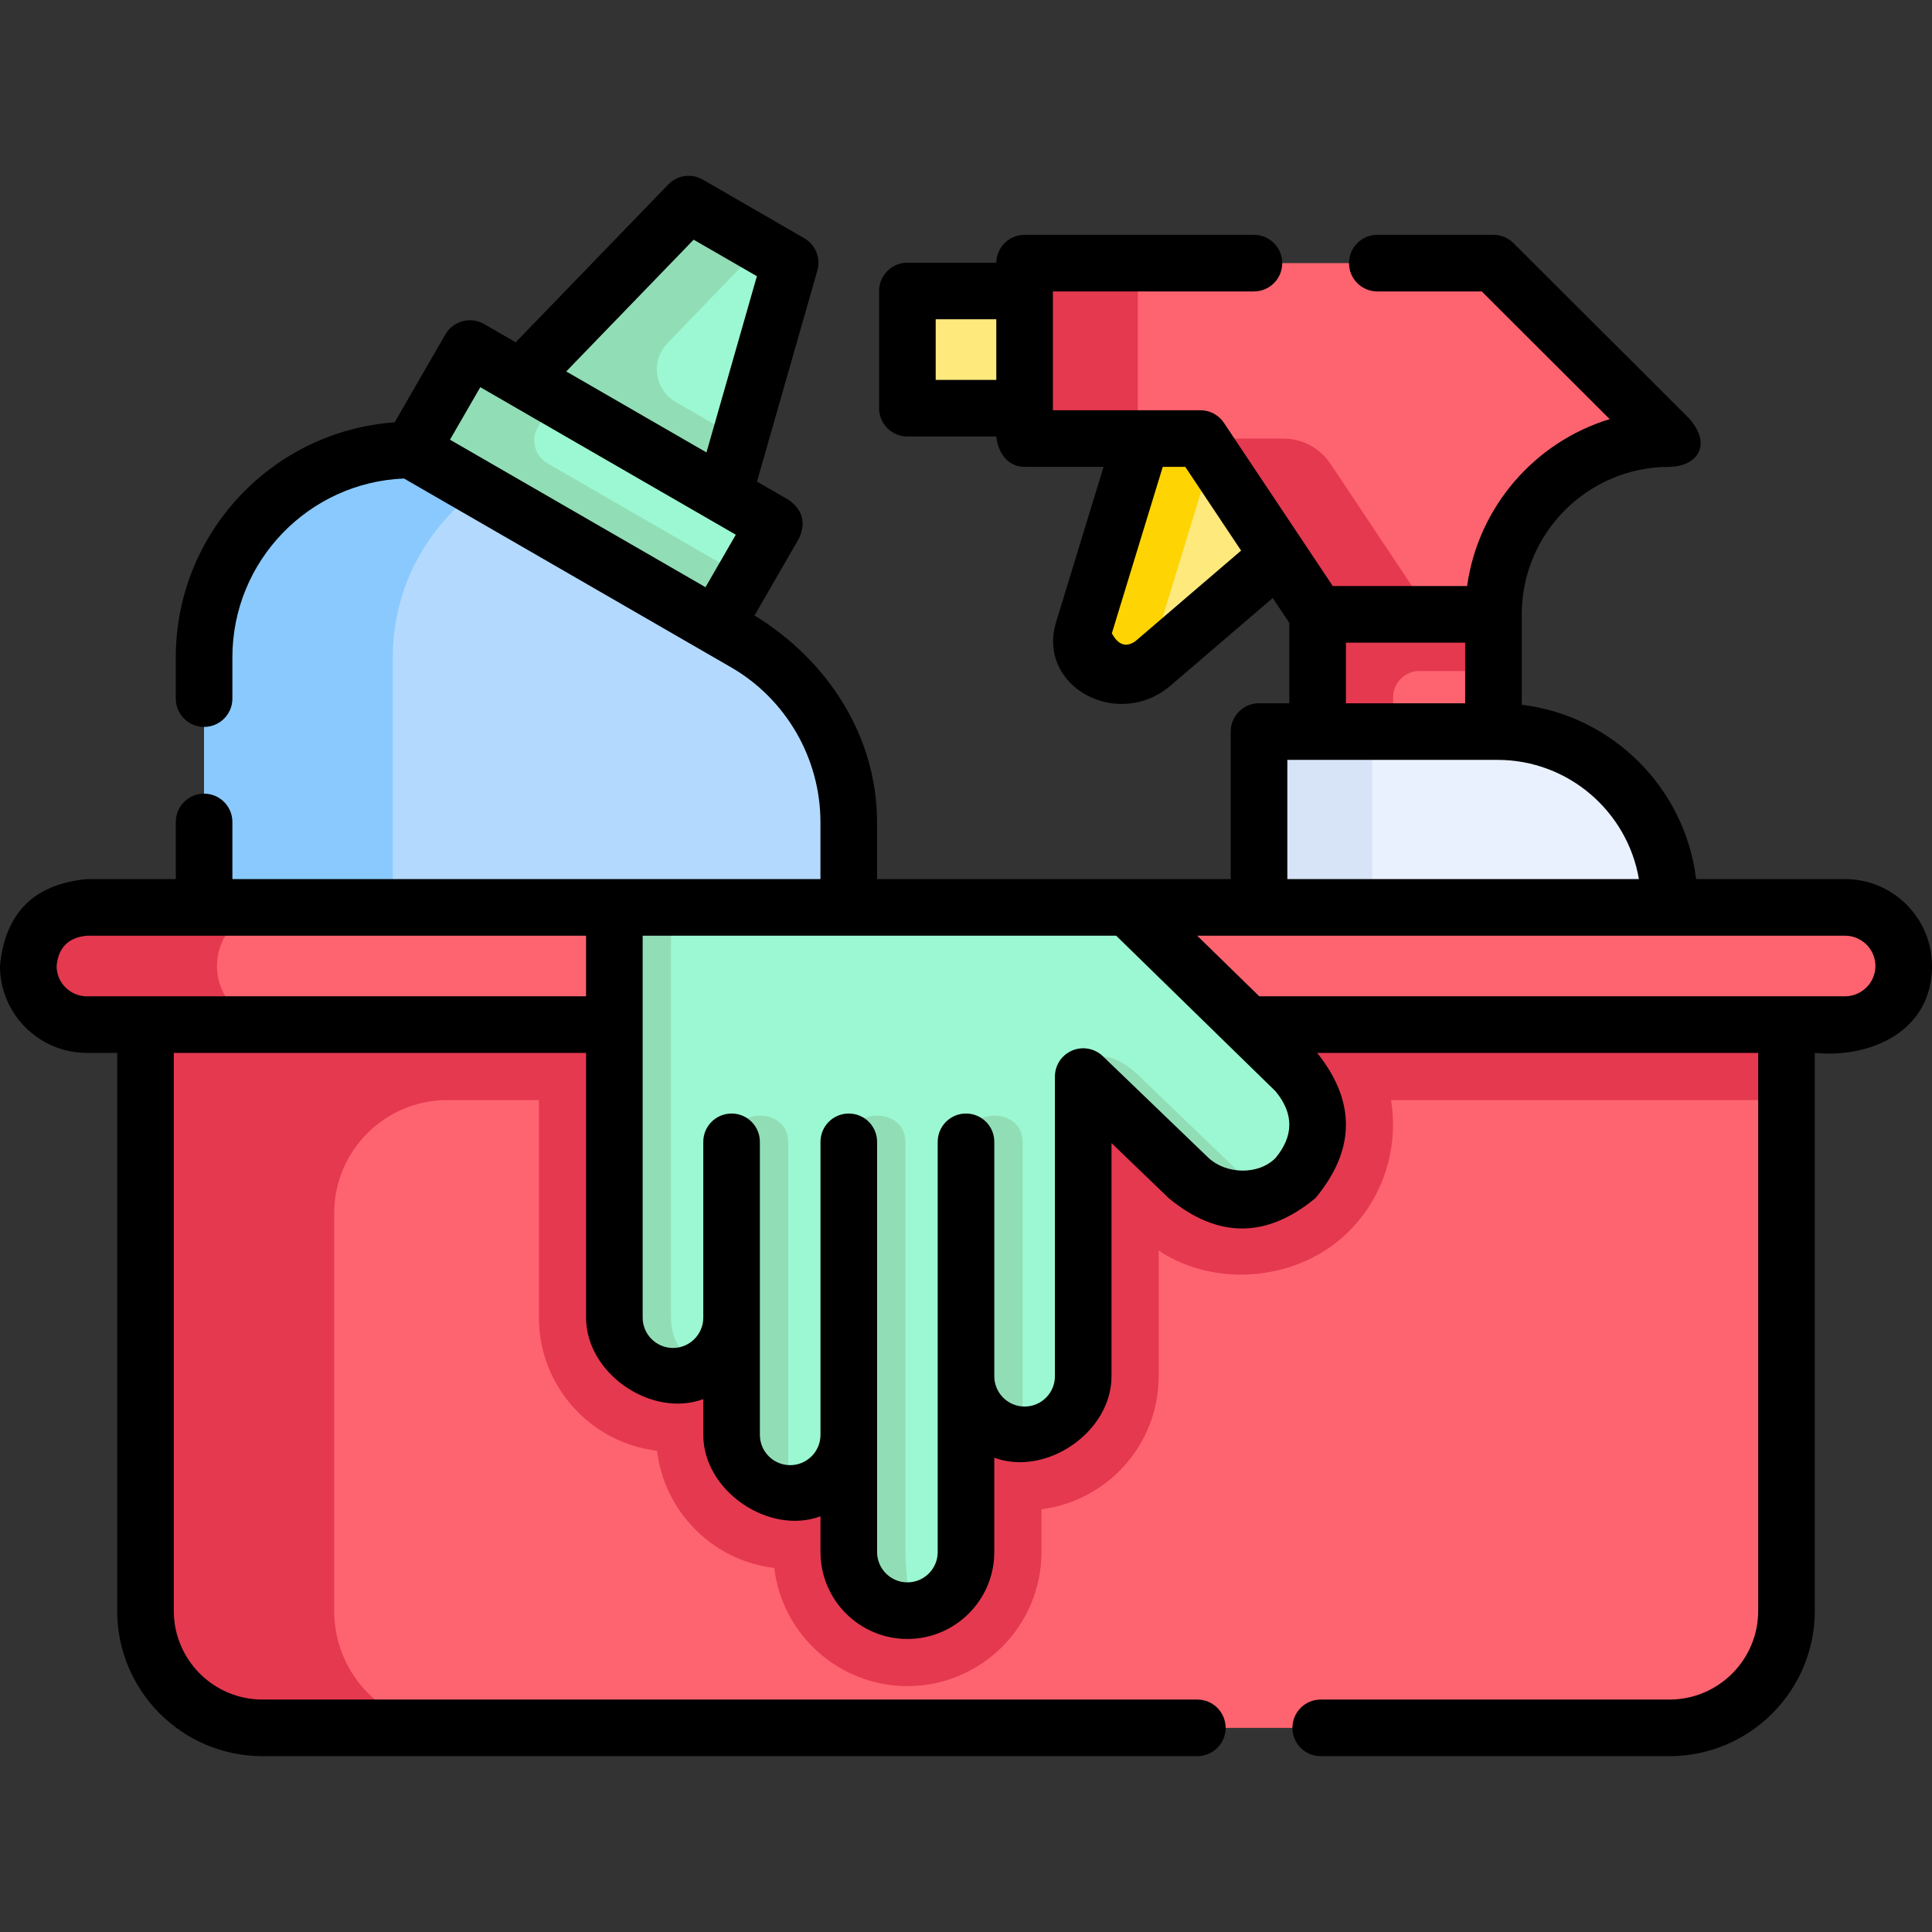 <svg id="Capa_1" enable-background="new 0 0 512 512" height="512" viewBox="0 0 512 512" width="512" xmlns="http://www.w3.org/2000/svg"><rect x="0" y="0" width="512" height="512" fill="#333333" stroke="none"/><g><path d="m473.436 271.533h-434.872v155.374c0 17.121 13.879 31 31 31h372.872c17.121 0 31-13.879 31-31z" fill="#fe646f"/><path d="m174.125 384.47c1.929 16.226 14.836 29.134 31.062 31.062 2.094 17.61 17.118 31.311 35.282 31.311 19.592 0 35.531-15.939 35.531-35.531v-11.342c17.491-2.204 31.062-17.172 31.062-35.251v-33.299c15.433 10.267 37.52 7.802 50.403-5.079 15.021-15.021 15.581-39.11 1.683-54.809h-216.335v77.656c0 18.165 13.702 33.189 31.312 35.282z" fill="#e53950"/><path d="m473.436 291.533v-20h-434.872v155.374c0 17.121 13.879 31 31 31h50c-17.121 0-31-13.879-31-31v-105.374c0-16.569 13.431-30 30-30z" fill="#e53950"/><path d="m488.967 271.533h-465.934c-8.578 0-15.531-6.954-15.531-15.531 0-8.578 6.954-15.531 15.531-15.531h465.934c8.578 0 15.531 6.954 15.531 15.531 0 8.577-6.953 15.531-15.531 15.531z" fill="#fe646f"/><path d="m57.502 256.002c0-8.578 6.954-15.531 15.531-15.531h-50c-8.578 0-15.531 6.953-15.531 15.531s6.954 15.531 15.531 15.531h50c-8.577 0-15.531-6.954-15.531-15.531z" fill="#e53950"/><path d="m343.323 283.886-44.469-43.415h-136.04v108.718c0 8.578 6.953 15.531 15.531 15.531s15.531-6.953 15.531-15.531v-15.531 46.593c0 8.578 6.953 15.531 15.531 15.531s15.531-6.953 15.531-15.531v-15.531 46.593c0 8.578 6.953 15.531 15.531 15.531s15.531-6.954 15.531-15.531v-62.125 15.531c0 8.578 6.953 15.531 15.531 15.531s15.531-6.953 15.531-15.531v-79.413l27.947 26.893c7.818 7.819 20.495 7.819 28.313 0s7.819-20.495.001-28.313z" fill="#9cf8d2"/><path d="m330.009 312.199-27.947-26.893c-9.229-8.941-15-4.854-15 0l27.947 26.893c5.854 5.854 14.431 7.325 21.654 4.413.001 0 .002-.001.003-.001-2.423-.977-4.693-2.448-6.657-4.412z" fill="#91deb6"/><path d="m191.791 131.195-53.802-31.062 44.513-46.036 26.901 15.531z" fill="#9cf8d2"/><path d="m176.892 90.925 24.862-25.713-19.252-11.115-44.513 46.036 53.801 31.062 4.252-14.865-16.962-9.793c-5.633-3.253-6.71-10.935-2.188-15.612z" fill="#91deb6"/><path d="m110.531 113.583h93.187v31.062h-93.187z" fill="#9cf8d2" transform="matrix(.866 .5 -.5 .866 85.608 -61.264)"/><path d="m142.508 113.206 4.531-7.848-22.5-12.99-15.531 26.901 80.702 46.594 7.5-12.99-52.14-30.103c-3.348-1.935-4.495-6.216-2.562-9.564z" fill="#91deb6"/><path d="m302.593 116.221-15.531 50.787c0 6.261 5.076 11.337 11.337 11.337 2.706 0 5.323-.968 7.378-2.729l33.055-28.333-20.708-31.062z" fill="#fee97d"/><path d="m307.062 167.009 14.126-46.192-3.064-4.595h-15.531l-15.531 50.787c0 6.261 5.076 11.337 11.337 11.337 2.706 0 5.323-.968 7.378-2.729l3.016-2.585c-1.096-1.746-1.731-3.81-1.731-6.023z" fill="#fed402"/><path d="m240.469 77.115h31.062v31.062h-31.062z" fill="#fee97d"/><path d="m442.374 116.221c-25.733 0-46.593 20.861-46.593 46.593h-46.593l-31.062-46.593h-46.593v-46.491h124.247z" fill="#fe646f"/><g fill="#e53950"><path d="m318.125 116.221 31.062 46.593h30l-26.609-39.914c-2.782-4.173-7.465-6.679-12.481-6.679z"/><path d="m271.531 69.73h30v46.492h-30z"/></g><path d="m333.656 193.877v46.593h108.718v-1.079c0-25.137-20.378-45.515-45.515-45.515h-63.203z" fill="#e9f1ff"/><path d="m333.656 193.877h30v46.593h-30z" fill="#d7e4f7"/><path d="m109.008 119.268 88.468 51.078c16.991 9.81 27.458 27.939 27.458 47.559v22.565h-170.843v-66.286c0-30.329 24.587-54.916 54.917-54.916z" fill="#b3dafe"/><path d="m126.922 129.611-17.914-10.343c-30.329 0-54.916 24.587-54.916 54.917v66.286h50v-66.286c-.001-18.353 9.001-34.602 22.83-44.574z" fill="#8ac9fe"/><path d="m349.187 162.815h46.593v31.062h-46.593z" fill="#fe646f"/><path d="m376.187 177.815h19.593v-15h-46.593v31.062h20v-9.062c0-3.866 3.134-7 7-7z" fill="#e53950"/><g fill="#91deb6"><path d="m177.813 349.188v-108.718h-15v108.718c0 8.578 6.954 15.531 15.531 15.531 2.72 0 5.276-.699 7.5-1.928-4.788-2.645-8.031-7.745-8.031-13.603z"/><path d="m193.875 349.188v-15.531 15.538z"/><path d="m193.875 302.595v31.062 15.531.006 31.056c0 8.4 6.668 15.242 15 15.522v-93.177c0-9.312-15-9.187-15 0z"/><path d="m193.875 333.657v15.541z"/><path d="m239.938 302.595c0-9.312-15-9.187-15 0v108.726c.004 8.574 6.956 15.523 15.531 15.523.273 0 .544-.007.814-.021-.865-6.996-1.345-13.255-1.345-15.51z"/><path d="m255.991 302.595.009 46.593v15.531c0 8.397 6.663 15.237 14.991 15.522v-77.646c0-9.312-15-9.187-15 0z"/></g><path d="m488.97 232.973h-39.483c-2.923-24.111-22.096-43.285-46.206-46.209v-23.951c0-21.554 17.535-39.09 39.09-39.09 6.63 0 11.88-5.19 5.298-12.809l-46.59-46.49c-1.406-1.403-3.312-2.191-5.298-2.191h-30.781c-4.143 0-7.5 3.358-7.5 7.5s3.357 7.5 7.5 7.5h27.679l33.91 33.837c-19.836 6.061-34.864 23.241-37.79 44.242h-35.596l-28.844-43.251c-1.391-2.086-3.732-3.339-6.239-3.339h-39.09l.001-31.49h53.278c4.143 0 7.5-3.358 7.5-7.5s-3.357-7.5-7.5-7.5h-60.779c-4.103 0-7.435 3.294-7.499 7.382h-23.563c-4.143 0-7.5 3.358-7.5 7.5v31.062c0 4.142 3.357 7.5 7.5 7.5h23.562c.375 3.984 2.84 8.045 7.5 8.045h20.927l-12.567 41.093c-5.295 17.287 16.776 29.062 30.768 16.496l26.632-22.827 4.397 6.593v21.3h-8.031c-4.143 0-7.5 3.358-7.5 7.5v39.096l-93.726-.002v-15.067c0-23.044-13.295-43.065-32.473-54.79l11.779-20.402c1.914-4.173.999-7.588-2.745-10.245l-8.379-4.838 16.001-55.937c.946-3.309-.48-6.837-3.461-8.558l-26.9-15.531c-2.979-1.72-6.748-1.192-9.142 1.282l-40.442 41.826-8.379-4.838c-3.59-2.072-8.175-.842-10.245 2.745l-13.459 23.311c-32.362 2.277-57.995 29.329-57.995 62.254v10.96c0 4.142 3.357 7.5 7.5 7.5s7.5-3.358 7.5-7.5v-10.96c0-25.492 20.227-46.35 45.479-47.371l86.662 50.026c14.618 8.441 23.699 24.176 23.699 41.065v15.067l-155.84.002v-15.14c0-4.142-3.357-7.5-7.5-7.5s-7.5 3.358-7.5 7.5v15.14h-23.56c-14.035 1.32-21.711 8.997-23.03 23.032 0 12.699 10.331 23.03 23.03 23.03h8.029v147.87c0 21.229 17.271 38.5 38.5 38.5h247.75c4.143 0 7.5-3.358 7.5-7.5s-3.357-7.5-7.5-7.5h-247.749c-12.958 0-23.5-10.542-23.5-23.5v-147.87h109.254v70.156c0 14.934 17.489 26.651 31.062 21.586v9.476c0 14.934 17.487 26.652 31.062 21.587v9.476c0 12.699 10.332 23.031 23.031 23.031s23.031-10.332 23.031-23.031v-25.007c13.574 5.065 31.062-6.653 31.062-21.587v-61.787l15.199 14.625c12.963 10.693 25.918 10.674 38.865-.055 10.597-12.763 10.744-25.587.44-38.47h116.874v147.87c0 12.958-10.542 23.5-23.5 23.5h-92.44c-4.143 0-7.5 3.358-7.5 7.5s3.357 7.5 7.5 7.5h92.44c21.229 0 38.5-17.271 38.5-38.5v-147.87c14.517 1.455 31.06-5.531 31.06-23.03 0-12.699-10.331-23.03-23.03-23.03zm-241.001-132.296v-16.062h16.062v16.062zm52.927 69.245c-2.475 1.728-4.557 1.032-6.244-2.086l13.49-44.114h5.965l14.799 22.191zm55.791.393h31.594v16.062h-31.594zm-15.532 31.062h55.704c18.773 0 34.411 13.679 37.472 31.594h-93.176zm-191.096-102.937 33.765-34.92 16.758 9.675-13.359 46.701zm-22.775 4.172 67.712 39.093-8.03 13.908-67.713-39.091zm-104.254 161.421c-4.428 0-8.03-3.602-8.03-8.03.461-4.892 3.138-7.569 8.03-8.03h132.283v16.06zm314.991 42.862c-4.623 4.623-13.164 4.288-17.811-.101l-27.947-26.893c-2.167-2.084-5.37-2.675-8.137-1.497-2.768 1.178-4.563 3.894-4.563 6.901v79.413c0 4.428-3.603 8.031-8.031 8.031s-8.031-3.603-8.031-8.031v-62.125c0-4.142-3.357-7.5-7.5-7.5s-7.5 3.358-7.5 7.5v108.718c0 4.428-3.603 8.031-8.031 8.031s-8.031-3.603-8.031-8.031v-108.716c0-4.142-3.357-7.5-7.5-7.5s-7.5 3.358-7.5 7.5v77.656c0 4.428-3.603 8.031-8.031 8.031s-8.03-3.603-8.03-8.031v-77.656c0-4.142-3.357-7.5-7.5-7.5s-7.5 3.358-7.5 7.5v46.594c0 4.428-3.603 8.031-8.031 8.031s-8.031-3.603-8.031-8.031v-101.216h125.489l42.248 41.246c4.856 5.896 4.846 11.788-.032 17.676zm150.949-42.862h-155.246l-16.45-16.06h171.696c4.428 0 8.03 3.603 8.03 8.03 0 4.53-3.75 8.03-8.03 8.03z"/></g></svg>